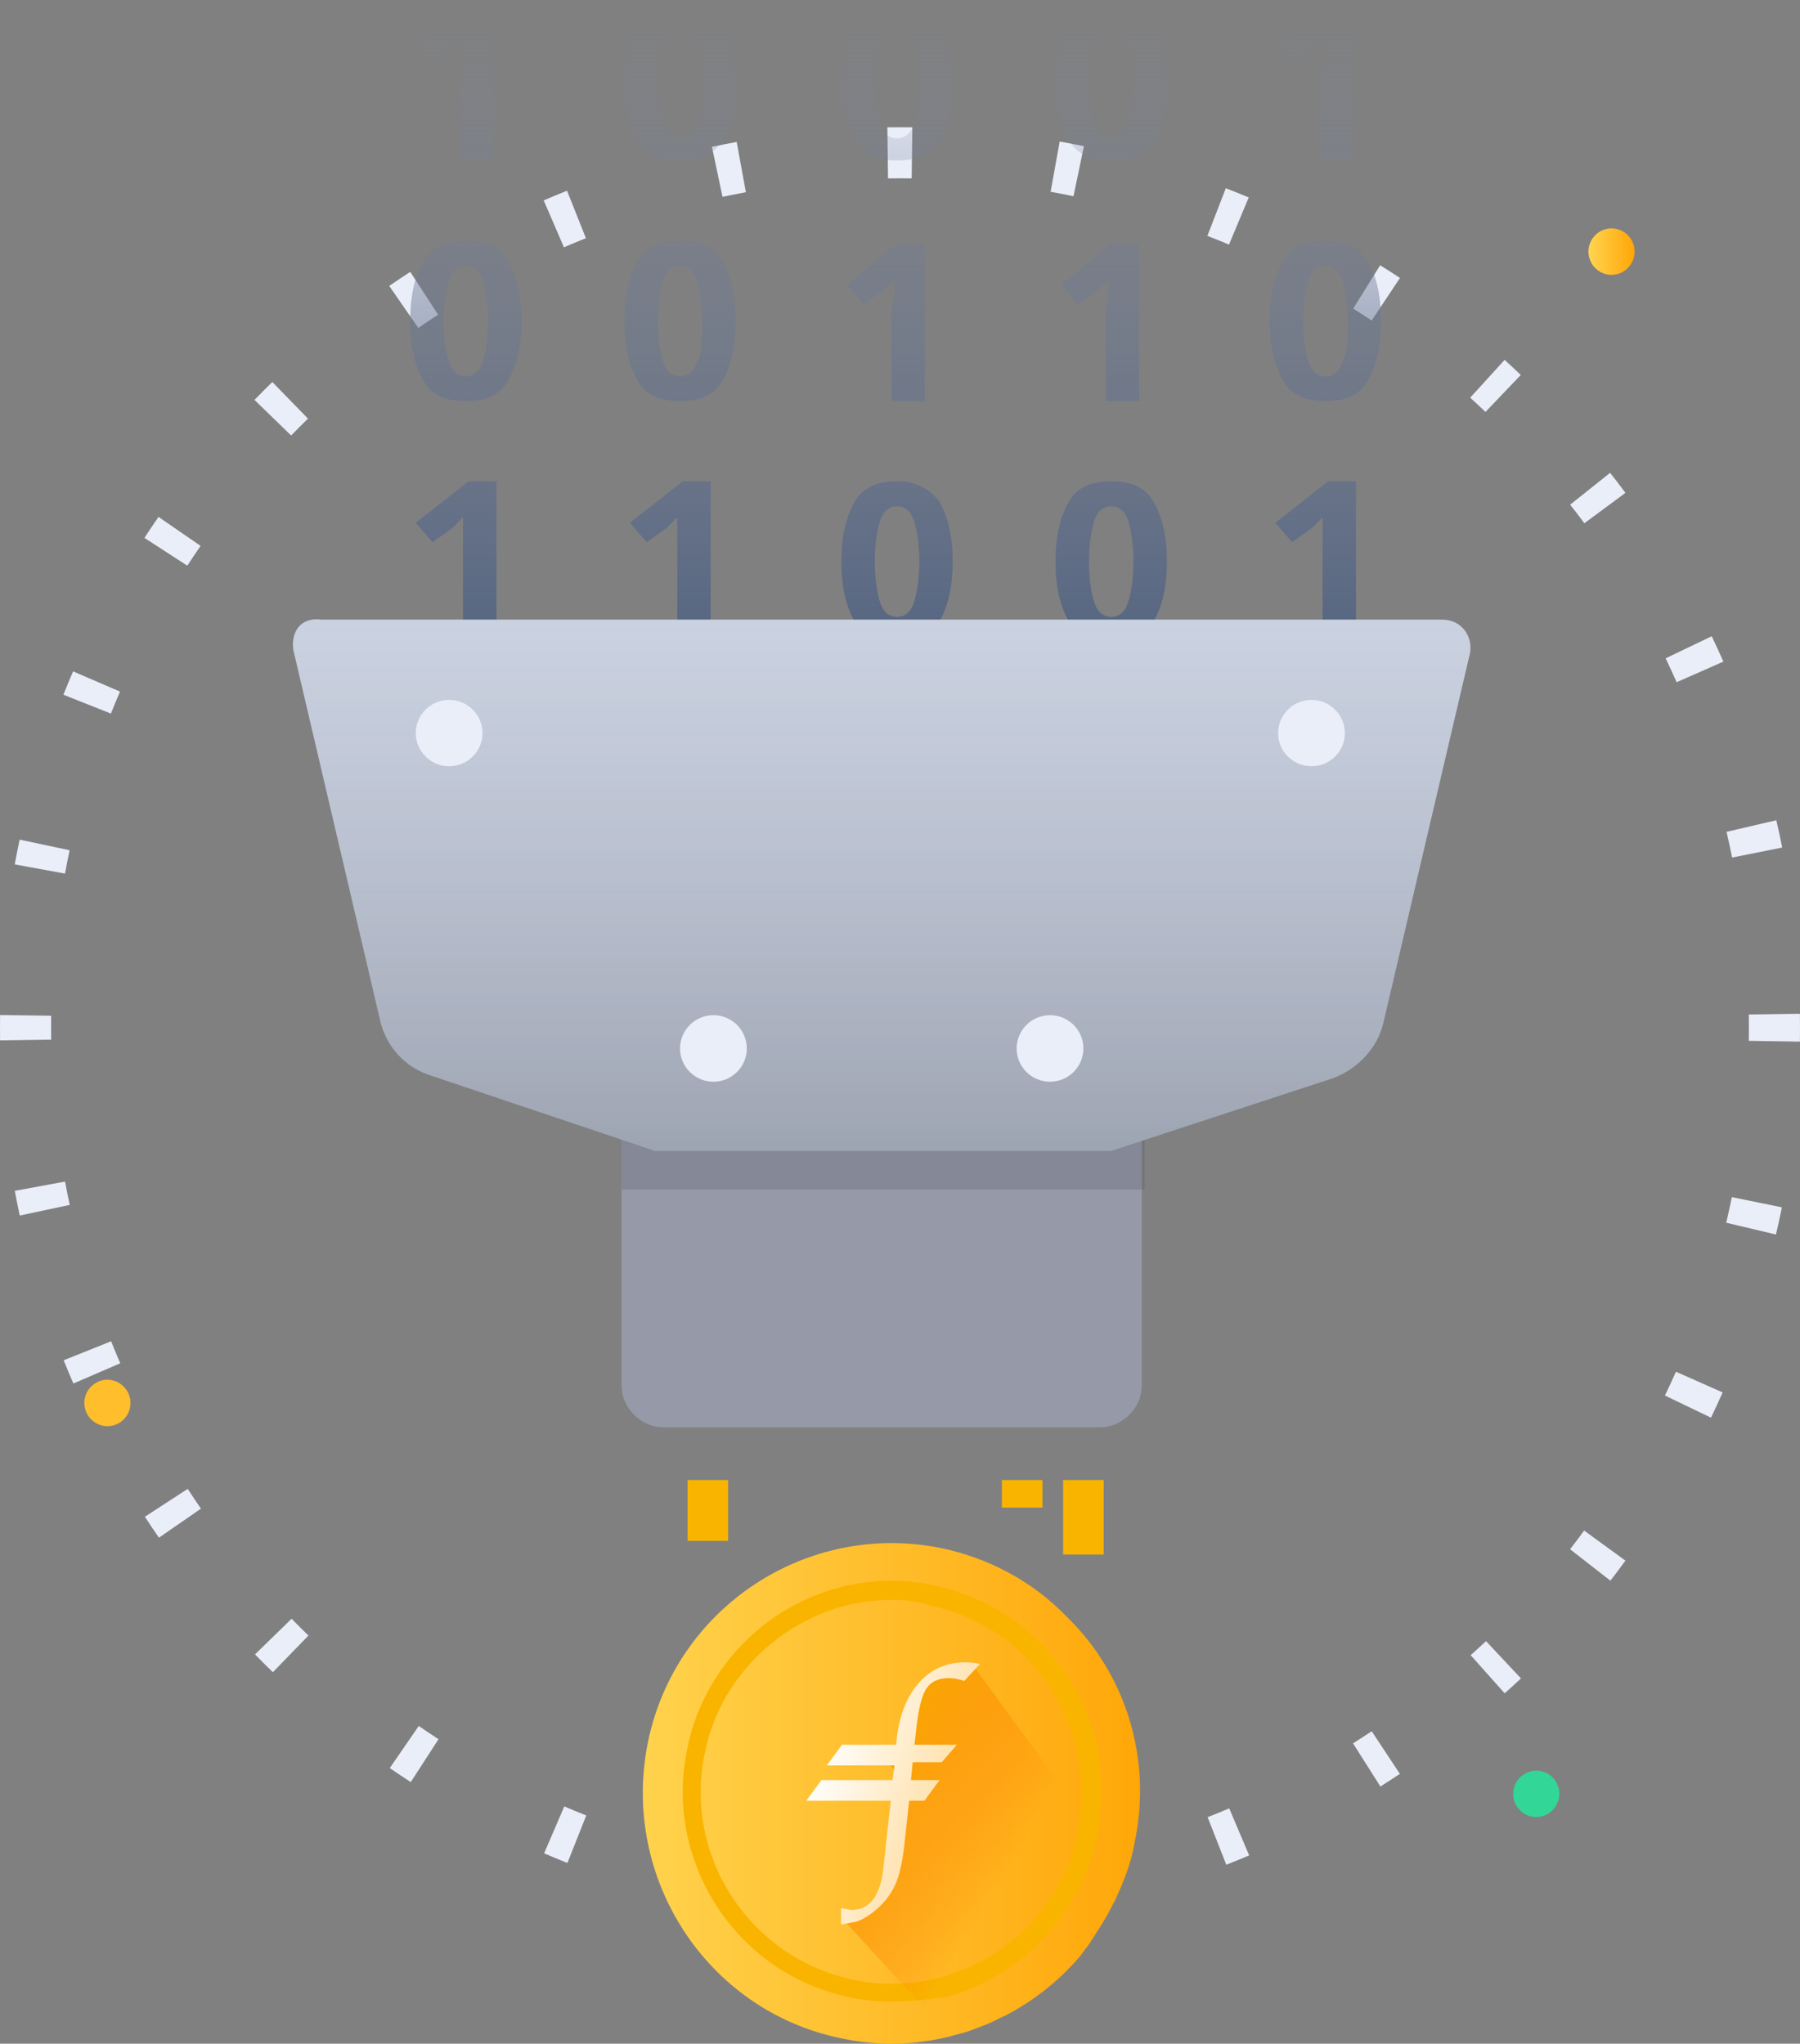 <svg xmlns="http://www.w3.org/2000/svg" xmlns:xlink="http://www.w3.org/1999/xlink" fill="none" version="1.1" width="70.457" height="80" viewBox="0 0 70.457 80"><rect x="0" y="0" width="70.457" height="80" fill="#808080" stroke="none"/><defs><linearGradient x1="0.019" y1="0.974" x2="0.986" y2="0.974" id="master_svg0_0_972"><stop offset="0%" stop-color="#FFD44F" stop-opacity="1"/><stop offset="100%" stop-color="#FFA607" stop-opacity="1"/></linearGradient><linearGradient x1="-1.469" y1="-0.006" x2="-1.469" y2="3.933" id="master_svg1_0_977"><stop offset="0%" stop-color="#808BA3" stop-opacity="0"/><stop offset="100%" stop-color="#586782" stop-opacity="1"/></linearGradient><linearGradient x1="-1.438" y1="-1.49" x2="-1.438" y2="2.385" id="master_svg2_0_980"><stop offset="0%" stop-color="#808BA3" stop-opacity="0"/><stop offset="100%" stop-color="#586782" stop-opacity="1"/></linearGradient><linearGradient x1="-1.486" y1="-3.04" x2="-1.486" y2="0.899" id="master_svg3_0_983"><stop offset="0%" stop-color="#808BA3" stop-opacity="0"/><stop offset="100%" stop-color="#586782" stop-opacity="1"/></linearGradient><linearGradient x1="-1.427" y1="0.011" x2="-1.427" y2="3.882" id="master_svg4_0_986"><stop offset="0%" stop-color="#808BA3" stop-opacity="0"/><stop offset="100%" stop-color="#586782" stop-opacity="1"/></linearGradient><linearGradient x1="-1.429" y1="-1.49" x2="-1.429" y2="2.385" id="master_svg5_0_989"><stop offset="0%" stop-color="#808BA3" stop-opacity="0"/><stop offset="100%" stop-color="#586782" stop-opacity="1"/></linearGradient><linearGradient x1="-1.474" y1="-3.04" x2="-1.474" y2="0.899" id="master_svg6_0_992"><stop offset="0%" stop-color="#808BA3" stop-opacity="0"/><stop offset="100%" stop-color="#586782" stop-opacity="1"/></linearGradient><linearGradient x1="-1.444" y1="0.011" x2="-1.444" y2="3.882" id="master_svg7_0_995"><stop offset="0%" stop-color="#808BA3" stop-opacity="0"/><stop offset="100%" stop-color="#586782" stop-opacity="1"/></linearGradient><linearGradient x1="-1.482" y1="-1.534" x2="-1.482" y2="2.409" id="master_svg8_0_998"><stop offset="0%" stop-color="#808BA3" stop-opacity="0"/><stop offset="100%" stop-color="#586782" stop-opacity="1"/></linearGradient><linearGradient x1="-1.444" y1="-2.988" x2="-1.444" y2="0.884" id="master_svg9_0_1001"><stop offset="0%" stop-color="#808BA3" stop-opacity="0"/><stop offset="100%" stop-color="#586782" stop-opacity="1"/></linearGradient><linearGradient x1="-1.435" y1="0.011" x2="-1.435" y2="3.882" id="master_svga_0_1004"><stop offset="0%" stop-color="#808BA3" stop-opacity="0"/><stop offset="100%" stop-color="#586782" stop-opacity="1"/></linearGradient><linearGradient x1="-1.47" y1="-1.534" x2="-1.47" y2="2.409" id="master_svgb_0_1007"><stop offset="0%" stop-color="#808BA3" stop-opacity="0"/><stop offset="100%" stop-color="#586782" stop-opacity="1"/></linearGradient><linearGradient x1="-1.435" y1="-2.988" x2="-1.435" y2="0.884" id="master_svgc_0_1010"><stop offset="0%" stop-color="#808BA3" stop-opacity="0"/><stop offset="100%" stop-color="#586782" stop-opacity="1"/></linearGradient><linearGradient x1="-1.456" y1="-0.006" x2="-1.456" y2="3.933" id="master_svgd_0_1013"><stop offset="0%" stop-color="#808BA3" stop-opacity="0"/><stop offset="100%" stop-color="#586782" stop-opacity="1"/></linearGradient><linearGradient x1="-1.429" y1="-1.49" x2="-1.429" y2="2.385" id="master_svge_0_1016"><stop offset="0%" stop-color="#808BA3" stop-opacity="0"/><stop offset="100%" stop-color="#586782" stop-opacity="1"/></linearGradient><linearGradient x1="-1.473" y1="-3.04" x2="-1.473" y2="0.899" id="master_svgf_0_1019"><stop offset="0%" stop-color="#808BA3" stop-opacity="0"/><stop offset="100%" stop-color="#586782" stop-opacity="1"/></linearGradient><linearGradient x1="0.018" y1="0.022" x2="0.018" y2="0.986" id="master_svgg_0_1031"><stop offset="0%" stop-color="#606673" stop-opacity="0"/><stop offset="100%" stop-color="#373C47" stop-opacity="1"/></linearGradient><linearGradient x1="0.005" y1="0.995" x2="1.001" y2="0.995" id="master_svgh_0_685"><stop offset="0%" stop-color="#FFD44F" stop-opacity="1"/><stop offset="100%" stop-color="#FFA607" stop-opacity="1"/></linearGradient><linearGradient x1="-0.045" y1="0.515" x2="0.359" y2="0.822" id="master_svgi_0_691"><stop offset="0%" stop-color="#FAA404" stop-opacity="1"/><stop offset="100%" stop-color="#FF7904" stop-opacity="0"/></linearGradient><linearGradient x1="-1.1770882935024929e-8" y1="0.542" x2="1.406" y2="-0.292" id="master_svgj_0_694"><stop offset="0%" stop-color="#FFFFFF" stop-opacity="1"/><stop offset="99.99%" stop-color="#FFB93C" stop-opacity="1"/><stop offset="100%" stop-color="#FFA607" stop-opacity="1"/></linearGradient></defs><g style="mix-blend-mode:passthrough"><g style="mix-blend-mode:passthrough"><path d="M62.501,60.927C62.501,60.927,63.299,61.53,63.299,61.53C63.299,61.53,63.301,61.527,63.301,61.527C63.301,61.527,62.501,60.927,62.501,60.927C62.501,60.927,62.501,60.927,62.501,60.927ZM53.893,68.833C53.893,68.833,53.351,67.992,53.351,67.992C53.351,67.992,53.346,67.996,53.346,67.996C53.346,67.996,53.893,68.833,53.893,68.833C53.893,68.833,53.893,68.833,53.893,68.833ZM53.893,11.483C53.893,11.483,54.435,10.643,54.435,10.643C54.435,10.643,54.431,10.641,54.431,10.641C54.431,10.641,53.893,11.483,53.893,11.483C53.893,11.483,53.893,11.483,53.893,11.483ZM62.501,19.463C62.501,19.463,63.296,18.856,63.296,18.856C63.296,18.856,63.29,18.849,63.29,18.849C63.29,18.849,62.501,19.463,62.501,19.463C62.501,19.463,62.501,19.463,62.501,19.463ZM70.457,40.229C70.457,40.046,70.456,39.864,70.453,39.683C70.453,39.683,68.453,39.712,68.453,39.712C68.456,39.884,68.457,40.056,68.457,40.229C68.457,40.229,70.457,40.229,70.457,40.229C70.457,40.229,70.457,40.229,70.457,40.229ZM69.761,33.176C69.69,32.818,69.613,32.462,69.53,32.108C69.53,32.108,67.582,32.562,67.582,32.562C67.66,32.895,67.733,33.231,67.8,33.569C67.8,33.569,69.761,33.176,69.761,33.176C69.761,33.176,69.761,33.176,69.761,33.176ZM67.458,25.898C67.311,25.564,67.158,25.233,67.001,24.905C67.001,24.905,65.198,25.77,65.198,25.77C65.346,26.079,65.49,26.391,65.628,26.705C65.628,26.705,67.458,25.898,67.458,25.898C67.458,25.898,67.458,25.898,67.458,25.898ZM63.624,19.293C63.516,19.147,63.407,19.001,63.296,18.856C63.296,18.856,61.707,20.07,61.707,20.07C61.811,20.207,61.914,20.344,62.016,20.482C62.016,20.482,63.624,19.293,63.624,19.293C63.624,19.293,63.624,19.293,63.624,19.293ZM63.29,18.849C63.202,18.735,63.113,18.622,63.023,18.509C63.023,18.509,61.459,19.756,61.459,19.756C61.544,19.863,61.629,19.97,61.713,20.078C61.713,20.078,63.29,18.849,63.29,18.849C63.29,18.849,63.29,18.849,63.29,18.849ZM59.528,14.678C59.319,14.479,59.108,14.282,58.895,14.087C58.895,14.087,57.548,15.566,57.548,15.566C57.749,15.749,57.949,15.936,58.146,16.124C58.146,16.124,59.528,14.678,59.528,14.678C59.528,14.678,59.528,14.678,59.528,14.678ZM54.798,10.881C54.678,10.801,54.557,10.722,54.435,10.643C54.435,10.643,53.35,12.323,53.35,12.323C53.464,12.397,53.578,12.472,53.691,12.547C53.691,12.547,54.798,10.881,54.798,10.881C54.798,10.881,54.798,10.881,54.798,10.881ZM54.431,10.641C54.296,10.554,54.16,10.468,54.023,10.383C54.023,10.383,52.968,12.082,52.968,12.082C53.097,12.163,53.226,12.244,53.354,12.326C53.354,12.326,54.431,10.641,54.431,10.641C54.431,10.641,54.431,10.641,54.431,10.641ZM48.879,7.729C48.582,7.605,48.283,7.484,47.982,7.368C47.982,7.368,47.26,9.233,47.26,9.233C47.544,9.343,47.826,9.457,48.106,9.574C48.106,9.574,48.879,7.729,48.879,7.729C48.879,7.729,48.879,7.729,48.879,7.729ZM42.428,5.723C42.113,5.658,41.797,5.596,41.479,5.539C41.479,5.539,41.124,7.507,41.124,7.507C41.424,7.561,41.722,7.619,42.019,7.681C42.019,7.681,42.428,5.723,42.428,5.723C42.428,5.723,42.428,5.723,42.428,5.723ZM35.712,4.983C35.551,4.981,35.39,4.98,35.229,4.98C35.229,4.98,35.229,6.98,35.229,6.98C35.381,6.98,35.533,6.981,35.685,6.983C35.685,6.983,35.712,4.983,35.712,4.983C35.712,4.983,35.712,4.983,35.712,4.983ZM35.229,4.98C35.063,4.98,34.898,4.981,34.733,4.983C34.733,4.983,34.76,6.983,34.76,6.983C34.916,6.981,35.072,6.98,35.229,6.98C35.229,6.98,35.229,4.98,35.229,4.98C35.229,4.98,35.229,4.98,35.229,4.98ZM28.836,5.557C28.512,5.617,28.189,5.68,27.867,5.749C27.867,5.749,28.282,7.705,28.282,7.705C28.586,7.641,28.89,7.581,29.196,7.525C29.196,7.525,28.836,5.557,28.836,5.557C28.836,5.557,28.836,5.557,28.836,5.557ZM22.195,7.466C21.888,7.588,21.584,7.714,21.282,7.844C21.282,7.844,22.074,9.681,22.074,9.681C22.358,9.558,22.645,9.439,22.934,9.324C22.934,9.324,22.195,7.466,22.195,7.466C22.195,7.466,22.195,7.466,22.195,7.466ZM16.058,10.642C15.781,10.821,15.508,11.005,15.236,11.192C15.236,11.192,16.373,12.838,16.373,12.838C16.628,12.661,16.887,12.488,17.147,12.319C17.147,12.319,16.058,10.642,16.058,10.642C16.058,10.642,16.058,10.642,16.058,10.642ZM10.66,14.954C10.424,15.184,10.191,15.417,9.961,15.654C9.961,15.654,11.396,17.047,11.396,17.047C11.613,16.824,11.832,16.604,12.055,16.387C12.055,16.387,10.66,14.954,10.66,14.954C10.66,14.954,10.66,14.954,10.66,14.954ZM6.204,20.234C6.017,20.505,5.834,20.779,5.654,21.056C5.654,21.056,7.332,22.143,7.332,22.143C7.502,21.883,7.674,21.624,7.851,21.368C7.851,21.368,6.204,20.234,6.204,20.234C6.204,20.234,6.204,20.234,6.204,20.234ZM2.861,26.281C2.731,26.584,2.605,26.888,2.483,27.195C2.483,27.195,4.342,27.933,4.342,27.933C4.456,27.644,4.575,27.357,4.698,27.072C4.698,27.072,2.861,26.281,2.861,26.281C2.861,26.281,2.861,26.281,2.861,26.281ZM0.768,32.867C0.7,33.189,0.636,33.512,0.577,33.837C0.577,33.837,2.544,34.196,2.544,34.196C2.6,33.89,2.66,33.585,2.725,33.282C2.725,33.282,0.768,32.867,0.768,32.867C0.768,32.867,0.768,32.867,0.768,32.867ZM0.003,39.733C0.001,39.898,0,40.063,0,40.229C0,40.229,2,40.229,2,40.229C2,40.072,2.001,39.916,2.003,39.76C2.003,39.76,0.003,39.733,0.003,39.733C0.003,39.733,0.003,39.733,0.003,39.733ZM0,40.229C0,40.394,0.001,40.559,0.003,40.724C0.003,40.724,2.003,40.696,2.003,40.696C2.001,40.541,2,40.385,2,40.229C2,40.229,0,40.229,0,40.229C0,40.229,0,40.229,0,40.229ZM0.58,46.614C0.639,46.938,0.703,47.26,0.772,47.582C0.772,47.582,2.728,47.165,2.728,47.165C2.663,46.862,2.603,46.558,2.547,46.252C2.547,46.252,0.58,46.614,0.58,46.614C0.58,46.614,0.58,46.614,0.58,46.614ZM2.493,53.246C2.615,53.552,2.741,53.856,2.872,54.157C2.872,54.157,4.707,53.364,4.707,53.364C4.584,53.079,4.465,52.793,4.35,52.504C4.35,52.504,2.493,53.246,2.493,53.246C2.493,53.246,2.493,53.246,2.493,53.246ZM5.671,59.372C5.85,59.648,6.034,59.922,6.221,60.192C6.221,60.192,7.866,59.055,7.866,59.055C7.689,58.799,7.516,58.542,7.347,58.281C7.347,58.281,5.671,59.372,5.671,59.372C5.671,59.372,5.671,59.372,5.671,59.372ZM9.982,64.76C10.211,64.996,10.444,65.229,10.681,65.458C10.681,65.458,12.073,64.023,12.073,64.023C11.851,63.806,11.631,63.587,11.414,63.365C11.414,63.365,9.982,64.76,9.982,64.76C9.982,64.76,9.982,64.76,9.982,64.76ZM15.257,69.21C15.527,69.396,15.801,69.579,16.078,69.758C16.078,69.758,17.165,68.08,17.165,68.08C16.904,67.911,16.646,67.738,16.391,67.562C16.391,67.562,15.257,69.21,15.257,69.21C15.257,69.21,15.257,69.21,15.257,69.21ZM21.298,72.547C21.599,72.677,21.904,72.803,22.21,72.925C22.21,72.925,22.948,71.066,22.948,71.066C22.659,70.951,22.373,70.833,22.088,70.71C22.088,70.71,21.298,72.547,21.298,72.547C21.298,72.547,21.298,72.547,21.298,72.547ZM27.876,74.637C28.197,74.705,28.52,74.768,28.844,74.828C28.844,74.828,29.204,72.86,29.204,72.86C28.898,72.804,28.593,72.744,28.291,72.68C28.291,72.68,27.876,74.637,27.876,74.637C27.876,74.637,27.876,74.637,27.876,74.637ZM34.733,75.4C34.898,75.402,35.063,75.403,35.229,75.403C35.229,75.403,35.229,73.403,35.229,73.403C35.072,73.403,34.916,73.402,34.761,73.4C34.761,73.4,34.733,75.4,34.733,75.4C34.733,75.4,34.733,75.4,34.733,75.4ZM35.229,75.403C35.39,75.403,35.552,75.402,35.713,75.4C35.713,75.4,35.685,73.4,35.685,73.4C35.533,73.402,35.381,73.403,35.229,73.403C35.229,73.403,35.229,75.403,35.229,75.403C35.229,75.403,35.229,75.403,35.229,75.403ZM41.489,74.842C41.807,74.785,42.124,74.723,42.439,74.656C42.439,74.656,42.028,72.699,42.028,72.699C41.731,72.762,41.432,72.82,41.132,72.875C41.132,72.875,41.489,74.842,41.489,74.842C41.489,74.842,41.489,74.842,41.489,74.842ZM48,72.994C48.3,72.876,48.599,72.754,48.896,72.629C48.896,72.629,48.115,70.787,48.115,70.787C47.835,70.906,47.553,71.021,47.27,71.132C47.27,71.132,48,72.994,48,72.994C48,72.994,48,72.994,48,72.994ZM54.033,69.932C54.169,69.846,54.305,69.758,54.44,69.67C54.44,69.67,53.346,67.996,53.346,67.996C53.218,68.079,53.09,68.161,52.962,68.243C52.962,68.243,54.033,69.932,54.033,69.932C54.033,69.932,54.033,69.932,54.033,69.932ZM54.434,69.674C54.555,69.596,54.675,69.517,54.795,69.438C54.795,69.438,53.693,67.769,53.693,67.769C53.579,67.844,53.466,67.918,53.351,67.992C53.351,67.992,54.434,69.674,54.434,69.674C54.434,69.674,54.434,69.674,54.434,69.674ZM58.897,66.284C59.112,66.092,59.325,65.898,59.535,65.701C59.535,65.701,58.167,64.241,58.167,64.241C57.969,64.427,57.769,64.61,57.566,64.791C57.566,64.791,58.897,66.284,58.897,66.284C58.897,66.284,58.897,66.284,58.897,66.284ZM63.035,61.874C63.124,61.76,63.212,61.645,63.299,61.53C63.299,61.53,61.704,60.323,61.704,60.323C61.622,60.431,61.54,60.538,61.457,60.645C61.457,60.645,63.035,61.874,63.035,61.874C63.035,61.874,63.035,61.874,63.035,61.874ZM63.301,61.527C63.41,61.382,63.518,61.237,63.624,61.09C63.624,61.09,62.007,59.913,62.007,59.913C61.907,60.052,61.805,60.189,61.702,60.326C61.702,60.326,63.301,61.527,63.301,61.527C63.301,61.527,63.301,61.527,63.301,61.527ZM66.972,55.494C67.129,55.168,67.282,54.838,67.429,54.506C67.429,54.506,65.601,53.695,65.601,53.695C65.462,54.008,65.318,54.319,65.17,54.627C65.17,54.627,66.972,55.494,66.972,55.494C66.972,55.494,66.972,55.494,66.972,55.494ZM69.515,48.324C69.599,47.971,69.677,47.617,69.749,47.26C69.749,47.26,67.79,46.861,67.79,46.861C67.721,47.197,67.647,47.531,67.569,47.863C67.569,47.863,69.515,48.324,69.515,48.324C69.515,48.324,69.515,48.324,69.515,48.324ZM70.453,40.773C70.456,40.592,70.457,40.41,70.457,40.229C70.457,40.229,68.457,40.229,68.457,40.229C68.457,40.4,68.456,40.572,68.453,40.743C68.453,40.743,70.453,40.773,70.453,40.773C70.453,40.773,70.453,40.773,70.453,40.773Z" fill="#EAEEF9" fill-opacity="1"/></g><g style="mix-blend-mode:passthrough"><path d="M63.079,10.759C63.578,10.759,63.983,10.349,63.983,9.846C63.983,9.349,63.578,8.94,63.079,8.94C62.581,8.94,62.176,9.349,62.176,9.846C62.176,10.349,62.581,10.759,63.079,10.759C63.079,10.759,63.079,10.759,63.079,10.759Z" fill="url(#master_svg0_0_972)" fill-opacity="1"/></g><g style="mix-blend-mode:passthrough"><path d="M4.814,55.591C5.182,55.249,5.208,54.678,4.871,54.309C4.534,53.933,3.963,53.907,3.595,54.249C3.227,54.584,3.201,55.162,3.538,55.531C3.874,55.9,4.446,55.927,4.814,55.591C4.814,55.591,4.814,55.591,4.814,55.591Z" fill="#FFBE2C" fill-opacity="1"/></g><g style="mix-blend-mode:passthrough"><path d="M60.742,70.887C61.111,70.551,61.136,69.974,60.8,69.605C60.463,69.236,59.892,69.209,59.524,69.551C59.156,69.887,59.13,70.464,59.466,70.833C59.803,71.202,60.374,71.229,60.742,70.887C60.742,70.887,60.742,70.887,60.742,70.887Z" fill="#32D697" fill-opacity="1"/></g><g style="mix-blend-mode:passthrough"><path d="M18.016,2.705C18.016,2.705,18.016,6.282,18.016,6.282C18.016,6.282,19.323,6.282,19.323,6.282C19.323,6.282,19.323,0.107,19.323,0.107C19.323,0.107,18.234,0.107,18.234,0.107C18.234,0.107,16.275,1.732,16.275,1.732C16.275,1.732,16.928,2.49,16.928,2.49C16.928,2.49,17.69,1.946,17.69,1.946C17.69,1.839,17.799,1.732,18.016,1.517C18.016,1.517,18.016,2.168,18.016,2.168C18.016,2.168,18.016,2.705,18.016,2.705C18.016,2.705,18.016,2.705,18.016,2.705Z" fill="url(#master_svg1_0_977)" fill-opacity="1"/></g><g style="mix-blend-mode:passthrough"><path d="M16.6,10.181C16.927,9.638,17.471,9.423,18.233,9.423C18.996,9.423,19.54,9.638,19.867,10.181C20.194,10.718,20.411,11.477,20.411,12.564C20.411,13.645,20.194,14.403,19.867,14.947C19.54,15.484,18.996,15.698,18.233,15.698C17.471,15.698,16.927,15.484,16.6,14.947C16.273,14.403,16.056,13.645,16.056,12.564C16.056,11.477,16.273,10.718,16.6,10.181C16.6,10.181,16.6,10.181,16.6,10.181ZM18.233,14.725C18.56,14.725,18.778,14.51,18.887,14.188C18.996,13.859,19.104,13.322,19.104,12.564C19.104,11.806,18.996,11.262,18.887,10.94C18.778,10.611,18.56,10.396,18.233,10.396C17.907,10.396,17.689,10.611,17.58,10.94C17.472,11.262,17.363,11.806,17.363,12.564C17.363,13.322,17.472,13.859,17.58,14.188C17.689,14.51,17.907,14.725,18.233,14.725C18.233,14.725,18.233,14.725,18.233,14.725Z" fill-rule="evenodd" fill="url(#master_svg2_0_980)" fill-opacity="1"/></g><g style="mix-blend-mode:passthrough"><path d="M16.274,20.463C16.274,20.463,16.928,21.222,16.928,21.222C16.928,21.222,17.689,20.685,17.689,20.685C17.799,20.577,17.907,20.463,18.125,20.249C18.125,20.249,18.125,20.9,18.125,20.9C18.125,20.9,18.125,21.443,18.125,21.443C18.125,21.443,18.125,25.014,18.125,25.014C18.125,25.014,19.432,25.014,19.432,25.014C19.432,25.014,19.432,18.839,19.432,18.839C19.432,18.839,18.343,18.839,18.343,18.839C18.343,18.839,16.274,20.463,16.274,20.463C16.274,20.463,16.274,20.463,16.274,20.463Z" fill="url(#master_svg3_0_983)" fill-opacity="1"/></g><g style="mix-blend-mode:passthrough"><path d="M24.985,0.758C25.312,0.215,25.856,0,26.618,0C27.381,0,27.925,0.322,28.252,0.866C28.578,1.409,28.796,2.168,28.796,3.248C28.796,4.329,28.687,5.087,28.252,5.524C27.925,6.067,27.381,6.282,26.618,6.282C25.856,6.282,25.312,6.067,24.985,5.524C24.659,4.98,24.44,4.222,24.44,3.141C24.44,2.06,24.659,1.302,24.985,0.758C24.985,0.758,24.985,0.758,24.985,0.758ZM26.618,5.416C26.945,5.416,27.163,5.195,27.271,4.873C27.49,4.55,27.49,4.007,27.49,3.248C27.49,2.49,27.381,1.946,27.271,1.624C27.163,1.302,26.945,1.081,26.618,1.081C26.292,1.081,26.074,1.188,25.965,1.624C25.856,1.946,25.747,2.49,25.747,3.248C25.747,4.007,25.856,4.55,25.965,4.873C26.074,5.195,26.292,5.416,26.618,5.416C26.618,5.416,26.618,5.416,26.618,5.416Z" fill-rule="evenodd" fill="url(#master_svg4_0_986)" fill-opacity="1"/></g><g style="mix-blend-mode:passthrough"><path d="M24.985,10.181C25.312,9.638,25.856,9.423,26.618,9.423C27.381,9.423,27.925,9.638,28.252,10.181C28.578,10.718,28.796,11.477,28.796,12.564C28.796,13.644,28.578,14.403,28.252,14.947C27.925,15.483,27.381,15.698,26.618,15.698C25.856,15.698,25.312,15.483,24.985,14.947C24.659,14.403,24.44,13.644,24.44,12.564C24.44,11.477,24.659,10.718,24.985,10.181C24.985,10.181,24.985,10.181,24.985,10.181ZM26.618,14.725C26.945,14.725,27.163,14.51,27.271,14.188C27.49,13.859,27.49,13.322,27.49,12.564C27.49,11.806,27.381,11.262,27.271,10.94C27.163,10.611,26.945,10.396,26.618,10.396C26.292,10.396,26.074,10.611,25.965,10.94C25.856,11.262,25.747,11.806,25.747,12.564C25.747,13.322,25.856,13.859,25.965,14.188C26.074,14.51,26.292,14.725,26.618,14.725C26.618,14.725,26.618,14.725,26.618,14.725Z" fill-rule="evenodd" fill="url(#master_svg5_0_989)" fill-opacity="1"/></g><g style="mix-blend-mode:passthrough"><path d="M24.659,20.463C24.659,20.463,25.312,21.222,25.312,21.222C25.312,21.222,26.074,20.685,26.074,20.685C26.183,20.577,26.292,20.463,26.51,20.249C26.51,20.249,26.51,20.9,26.51,20.9C26.51,20.9,26.51,21.443,26.51,21.443C26.51,21.443,26.51,25.014,26.51,25.014C26.51,25.014,27.816,25.014,27.816,25.014C27.816,25.014,27.816,18.839,27.816,18.839C27.816,18.839,26.727,18.839,26.727,18.839C26.727,18.839,24.659,20.463,24.659,20.463C24.659,20.463,24.659,20.463,24.659,20.463Z" fill="url(#master_svg6_0_992)" fill-opacity="1"/></g><g style="mix-blend-mode:passthrough"><path d="M33.479,0.758C33.805,0.215,34.35,0,35.112,0C35.765,0,36.31,0.322,36.746,0.866C37.072,1.409,37.29,2.168,37.29,3.248C37.29,4.329,37.072,5.087,36.746,5.524C36.419,6.067,35.875,6.282,35.112,6.282C34.35,6.282,33.805,6.067,33.479,5.524C33.152,4.98,32.934,4.222,32.934,3.141C32.934,2.06,33.152,1.302,33.479,0.758C33.479,0.758,33.479,0.758,33.479,0.758ZM35.112,5.416C35.439,5.416,35.657,5.195,35.765,4.873C35.875,4.55,35.984,4.007,35.984,3.248C35.984,2.49,35.875,1.946,35.765,1.624C35.657,1.302,35.439,1.081,35.112,1.081C34.786,1.081,34.568,1.188,34.459,1.624C34.35,1.946,34.241,2.49,34.241,3.248C34.241,4.007,34.35,4.55,34.459,4.873C34.568,5.195,34.786,5.416,35.112,5.416C35.112,5.416,35.112,5.416,35.112,5.416Z" fill-rule="evenodd" fill="url(#master_svg7_0_995)" fill-opacity="1"/></g><g style="mix-blend-mode:passthrough"><path d="M34.894,12.128C34.894,12.128,34.894,15.698,34.894,15.698C34.894,15.698,36.201,15.698,36.201,15.698C36.201,15.698,36.201,9.53,36.201,9.53C36.201,9.53,35.111,9.53,35.111,9.53C35.111,9.53,33.152,11.154,33.152,11.154C33.152,11.154,33.805,11.913,33.805,11.913C33.805,11.913,34.567,11.369,34.567,11.369C34.676,11.262,34.785,11.154,35.003,10.94C35.003,10.94,35.003,11.584,35.003,11.584C35.003,11.584,34.894,12.128,34.894,12.128C34.894,12.128,34.894,12.128,34.894,12.128Z" fill="url(#master_svg8_0_998)" fill-opacity="1"/></g><g style="mix-blend-mode:passthrough"><path d="M33.479,19.598C33.805,19.061,34.35,18.839,35.112,18.839C35.765,18.839,36.31,19.061,36.746,19.598C37.072,20.141,37.29,20.9,37.29,21.98C37.29,23.068,37.072,23.826,36.746,24.363C36.419,24.906,35.875,25.121,35.112,25.121C34.35,25.121,33.805,24.906,33.479,24.363C33.152,23.826,32.934,23.068,32.934,21.98C32.934,20.9,33.152,20.141,33.479,19.598C33.479,19.598,33.479,19.598,33.479,19.598ZM35.112,24.148C35.439,24.148,35.657,23.933,35.765,23.604C35.875,23.282,35.984,22.739,35.984,21.98C35.984,21.222,35.875,20.685,35.765,20.356C35.657,20.034,35.439,19.819,35.112,19.819C34.786,19.819,34.568,20.034,34.459,20.356C34.35,20.685,34.241,21.222,34.241,21.98C34.241,22.739,34.35,23.282,34.459,23.604C34.568,23.933,34.786,24.148,35.112,24.148C35.112,24.148,35.112,24.148,35.112,24.148Z" fill-rule="evenodd" fill="url(#master_svg9_0_1001)" fill-opacity="1"/></g><g style="mix-blend-mode:passthrough"><path d="M41.863,0.758C42.189,0.215,42.733,0,43.496,0C44.258,0,44.802,0.322,45.129,0.866C45.455,1.409,45.674,2.168,45.674,3.248C45.674,4.329,45.455,5.087,45.129,5.524C44.802,6.067,44.258,6.282,43.496,6.282C42.733,6.282,42.189,6.067,41.863,5.524C41.536,4.98,41.318,4.222,41.318,3.141C41.318,2.06,41.536,1.302,41.863,0.758C41.863,0.758,41.863,0.758,41.863,0.758ZM43.496,5.416C43.823,5.416,44.04,5.195,44.15,4.873C44.258,4.55,44.367,4.007,44.367,3.248C44.367,2.49,44.258,1.946,44.15,1.624C44.04,1.302,43.823,1.081,43.496,1.081C43.169,1.081,42.952,1.188,42.843,1.624C42.733,1.946,42.625,2.49,42.625,3.248C42.625,4.007,42.733,4.55,42.843,4.873C42.952,5.195,43.169,5.416,43.496,5.416C43.496,5.416,43.496,5.416,43.496,5.416Z" fill-rule="evenodd" fill="url(#master_svga_0_1004)" fill-opacity="1"/></g><g style="mix-blend-mode:passthrough"><path d="M43.279,12.128C43.279,12.128,43.279,15.698,43.279,15.698C43.279,15.698,44.585,15.698,44.585,15.698C44.585,15.698,44.585,9.53,44.585,9.53C44.585,9.53,43.496,9.53,43.496,9.53C43.496,9.53,41.536,11.154,41.536,11.154C41.536,11.154,42.189,11.913,42.189,11.913C42.189,11.913,42.952,11.369,42.952,11.369C43.061,11.262,43.169,11.154,43.387,10.94C43.387,10.94,43.387,11.584,43.387,11.584C43.387,11.584,43.279,12.128,43.279,12.128C43.279,12.128,43.279,12.128,43.279,12.128Z" fill="url(#master_svgb_0_1007)" fill-opacity="1"/></g><g style="mix-blend-mode:passthrough"><path d="M41.863,19.598C42.189,19.061,42.733,18.839,43.496,18.839C44.258,18.839,44.802,19.061,45.129,19.598C45.455,20.141,45.674,20.9,45.674,21.98C45.674,23.068,45.455,23.826,45.129,24.363C44.802,24.906,44.258,25.121,43.496,25.121C42.733,25.121,42.189,24.906,41.863,24.363C41.536,23.826,41.318,23.068,41.318,21.98C41.318,20.9,41.536,20.141,41.863,19.598C41.863,19.598,41.863,19.598,41.863,19.598ZM43.496,24.148C43.823,24.148,44.04,23.933,44.15,23.604C44.258,23.282,44.367,22.739,44.367,21.98C44.367,21.222,44.258,20.685,44.15,20.356C44.04,20.034,43.823,19.819,43.496,19.819C43.169,19.819,42.952,20.034,42.843,20.356C42.733,20.685,42.625,21.222,42.625,21.98C42.625,22.739,42.733,23.282,42.843,23.604C42.952,23.933,43.169,24.148,43.496,24.148C43.496,24.148,43.496,24.148,43.496,24.148Z" fill-rule="evenodd" fill="url(#master_svgc_0_1010)" fill-opacity="1"/></g><g style="mix-blend-mode:passthrough"><path d="M51.662,2.705C51.662,2.705,51.662,6.282,51.662,6.282C51.662,6.282,52.969,6.282,52.969,6.282C52.969,6.282,52.969,0.107,52.969,0.107C52.969,0.107,51.88,0.107,51.88,0.107C51.88,0.107,49.92,1.732,49.92,1.732C49.92,1.732,50.573,2.49,50.573,2.49C50.573,2.49,51.335,1.946,51.335,1.946C51.444,1.839,51.553,1.732,51.771,1.517C51.771,1.517,51.771,2.168,51.771,2.168C51.771,2.168,51.662,2.705,51.662,2.705C51.662,2.705,51.662,2.705,51.662,2.705Z" fill="url(#master_svgd_0_1013)" fill-opacity="1"/></g><g style="mix-blend-mode:passthrough"><path d="M50.247,10.181C50.573,9.638,51.118,9.423,51.88,9.423C52.642,9.423,53.186,9.638,53.513,10.181C53.84,10.718,54.058,11.477,54.058,12.564C54.058,13.645,53.84,14.403,53.513,14.947C53.186,15.484,52.642,15.698,51.88,15.698C51.118,15.698,50.573,15.484,50.247,14.947C49.92,14.403,49.703,13.645,49.703,12.564C49.703,11.477,49.92,10.718,50.247,10.181C50.247,10.181,50.247,10.181,50.247,10.181ZM51.88,14.725C52.207,14.725,52.425,14.51,52.534,14.188C52.751,13.859,52.751,13.322,52.751,12.564C52.751,11.806,52.642,11.262,52.534,10.94C52.425,10.611,52.207,10.396,51.88,10.396C51.554,10.396,51.336,10.611,51.227,10.94C51.118,11.262,51.009,11.806,51.009,12.564C51.009,13.322,51.118,13.859,51.227,14.188C51.336,14.51,51.554,14.725,51.88,14.725C51.88,14.725,51.88,14.725,51.88,14.725Z" fill-rule="evenodd" fill="url(#master_svge_0_1016)" fill-opacity="1"/></g><g style="mix-blend-mode:passthrough"><path d="M49.92,20.463C49.92,20.463,50.573,21.222,50.573,21.222C50.573,21.222,51.335,20.685,51.335,20.685C51.444,20.577,51.553,20.463,51.771,20.249C51.771,20.249,51.771,20.9,51.771,20.9C51.771,20.9,51.771,21.443,51.771,21.443C51.771,21.443,51.771,25.014,51.771,25.014C51.771,25.014,53.078,25.014,53.078,25.014C53.078,25.014,53.078,18.839,53.078,18.839C53.078,18.839,51.989,18.839,51.989,18.839C51.989,18.839,49.92,20.463,49.92,20.463C49.92,20.463,49.92,20.463,49.92,20.463Z" fill="url(#master_svgf_0_1019)" fill-opacity="1"/></g><g style="mix-blend-mode:passthrough"><path d="M43.06,42.772C43.931,42.772,44.694,43.531,44.694,44.396C44.694,44.396,44.694,54.249,44.694,54.249C44.694,55.115,43.931,55.873,43.06,55.873C43.06,55.873,25.965,55.873,25.965,55.873C25.094,55.873,24.332,55.115,24.332,54.249C24.332,54.249,24.332,44.396,24.332,44.396C24.332,43.531,25.094,42.772,25.965,42.772C25.965,42.772,44.694,43.531,43.06,42.772C43.06,42.772,43.06,42.772,43.06,42.772Z" fill="#9599A8" fill-opacity="1"/></g><g style="opacity:0.2;"><path d="M44.802,44.396C44.802,44.396,44.802,46.564,44.802,46.564C38.814,46.564,30.212,46.564,24.332,46.564C24.332,46.564,24.332,44.396,24.332,44.396C24.332,43.531,25.094,42.772,25.965,42.772C25.965,42.772,43.06,42.772,43.06,42.772C44.04,42.772,44.802,43.531,44.802,44.396C44.802,44.396,44.802,44.396,44.802,44.396Z" fill="#474C54" fill-opacity="1"/></g><g style="mix-blend-mode:passthrough"><path d="M11.483,25.45C11.483,25.45,14.858,39.846,14.858,39.846C15.076,40.933,15.838,41.799,16.927,42.121C16.927,42.121,25.638,45.048,25.638,45.048C30.864,45.048,38.378,45.048,43.495,45.048C43.495,45.048,52.098,42.229,52.098,42.229C53.077,41.907,53.949,41.041,54.166,39.96C54.166,39.96,57.542,25.557,57.542,25.557C57.651,24.906,57.215,24.255,56.453,24.255C56.453,24.255,12.572,24.255,12.572,24.255C11.809,24.148,11.374,24.692,11.483,25.45C11.483,25.45,11.483,25.45,11.483,25.45Z" fill="#CAD1E0" fill-opacity="1"/></g><g style="opacity:0.3;"><path d="M11.483,25.45C11.483,25.45,14.858,39.846,14.858,39.846C15.076,40.933,15.838,41.799,16.927,42.121C16.927,42.121,25.638,45.048,25.638,45.048C30.864,45.048,38.378,45.048,43.495,45.048C43.495,45.048,52.098,42.229,52.098,42.229C53.077,41.907,53.949,41.041,54.166,39.96C54.166,39.96,57.542,25.557,57.542,25.557C57.651,24.906,57.215,24.255,56.453,24.255C56.453,24.255,12.572,24.255,12.572,24.255C11.809,24.148,11.374,24.692,11.483,25.45C11.483,25.45,11.483,25.45,11.483,25.45Z" fill="url(#master_svgg_0_1031)" fill-opacity="1"/></g><g style="mix-blend-mode:passthrough"><path d="M27.925,42.343C28.647,42.343,29.232,41.759,29.232,41.041C29.232,40.323,28.647,39.739,27.925,39.739C27.204,39.739,26.618,40.323,26.618,41.041C26.618,41.759,27.204,42.343,27.925,42.343C27.925,42.343,27.925,42.343,27.925,42.343Z" fill="#EAEEF9" fill-opacity="1"/></g><g style="mix-blend-mode:passthrough"><path d="M41.1,42.343C41.822,42.343,42.407,41.759,42.407,41.041C42.407,40.323,41.822,39.739,41.1,39.739C40.379,39.739,39.794,40.323,39.794,41.041C39.794,41.759,40.379,42.343,41.1,42.343C41.1,42.343,41.1,42.343,41.1,42.343Z" fill="#EAEEF9" fill-opacity="1"/></g><g style="mix-blend-mode:passthrough"><path d="M17.581,29.994C18.302,29.994,18.887,29.41,18.887,28.698C18.887,27.98,18.302,27.396,17.581,27.396C16.859,27.396,16.274,27.98,16.274,28.698C16.274,29.41,16.859,29.994,17.581,29.994C17.581,29.994,17.581,29.994,17.581,29.994Z" fill="#EAEEF9" fill-opacity="1"/></g><g style="mix-blend-mode:passthrough"><path d="M51.335,29.994C52.057,29.994,52.642,29.416,52.642,28.698C52.642,27.98,52.057,27.396,51.335,27.396C50.614,27.396,50.029,27.98,50.029,28.698C50.029,29.416,50.614,29.994,51.335,29.994C51.335,29.994,51.335,29.994,51.335,29.994Z" fill="#EAEEF9" fill-opacity="1"/></g><g style="mix-blend-mode:passthrough"><path d="M43.201,60.853C43.201,60.853,43.201,57.934,43.201,57.934C43.201,57.934,41.613,57.934,41.613,57.934C41.613,57.934,41.613,60.853,41.613,60.853C41.613,60.853,43.201,60.853,43.201,60.853C43.201,60.853,43.201,60.853,43.201,60.853Z" fill="#F9B400" fill-opacity="1"/></g><g style="mix-blend-mode:passthrough"><path d="M40.805,59.014C40.805,59.014,40.805,57.934,40.805,57.934C40.805,57.934,39.217,57.934,39.217,57.934C39.217,57.934,39.217,59.014,39.217,59.014C39.217,59.014,40.805,59.014,40.805,59.014C40.805,59.014,40.805,59.014,40.805,59.014Z" fill="#F9B400" fill-opacity="1"/></g><g style="mix-blend-mode:passthrough"><path d="M28.501,60.316C28.501,60.316,28.501,57.934,28.501,57.934C28.501,57.934,26.913,57.934,26.913,57.934C26.913,57.934,26.913,60.316,26.913,60.316C26.913,60.316,28.501,60.316,28.501,60.316C28.501,60.316,28.501,60.316,28.501,60.316Z" fill="#F9B400" fill-opacity="1"/></g><g style="mix-blend-mode:passthrough"><g style="mix-blend-mode:passthrough"><path d="M44.411,72.139C44.282,72.871,44.025,73.565,43.724,74.212C43.681,74.341,43.595,74.474,43.509,74.645C43.252,75.163,42.952,75.596,42.651,76.071C42.523,76.243,42.394,76.414,42.265,76.59C41.45,77.541,40.42,78.359,39.305,78.92C39.09,79.01,38.876,79.139,38.661,79.224C38.318,79.353,37.932,79.528,37.545,79.614C36.087,80.047,34.499,80.132,32.911,79.785C27.676,78.706,24.287,73.523,25.36,68.206C26.432,62.937,31.581,59.523,36.859,60.603C38.704,60.993,40.42,61.901,41.75,63.28C44.11,65.572,45.097,68.896,44.411,72.139C44.411,72.139,44.411,72.139,44.411,72.139Z" fill="url(#master_svgh_0_685)" fill-opacity="1"/></g><g style="mix-blend-mode:passthrough"><path d="M33.254,78.18C33.812,78.308,34.37,78.351,34.927,78.351C35.657,78.351,36.429,78.265,37.202,78.137C37.408,78.078,37.615,77.997,37.836,77.91C37.936,77.871,38.039,77.831,38.146,77.791C38.146,77.791,38.148,77.79,38.148,77.79C38.319,77.705,38.49,77.62,38.66,77.535C39.604,77.018,40.462,76.369,41.149,75.553C41.212,75.488,41.265,75.414,41.317,75.34C41.372,75.263,41.427,75.187,41.492,75.121C41.75,74.733,42.008,74.344,42.222,73.917C42.281,73.826,42.319,73.737,42.352,73.663C42.367,73.629,42.38,73.598,42.394,73.571C42.651,73.011,42.823,72.409,42.951,71.802C43.509,69.09,42.694,66.288,40.72,64.306C39.604,63.187,38.188,62.413,36.601,62.067C34.455,61.593,32.267,62.025,30.422,63.229C28.62,64.438,27.333,66.288,26.904,68.445C25.96,72.879,28.834,77.274,33.254,78.18C33.254,78.18,33.254,78.18,33.254,78.18ZM30.809,63.879C32.053,63.059,33.426,62.627,34.885,62.627C35.4,62.627,35.915,62.67,36.387,62.845C37.803,63.144,39.133,63.836,40.163,64.87C41.922,66.677,42.694,69.218,42.179,71.717C42.093,72.277,41.922,72.794,41.665,73.31C41.643,73.353,41.622,73.408,41.6,73.462C41.579,73.516,41.557,73.571,41.536,73.614C41.321,74.002,41.107,74.344,40.849,74.69C40.806,74.755,40.752,74.82,40.698,74.885C40.645,74.95,40.592,75.015,40.549,75.079C39.906,75.809,39.133,76.412,38.275,76.843C38.198,76.894,38.107,76.931,38.009,76.97C37.942,76.998,37.873,77.026,37.803,77.061C37.575,77.158,37.347,77.231,37.138,77.297C37.072,77.319,37.007,77.339,36.944,77.36C35.786,77.706,34.542,77.749,33.383,77.492C29.35,76.629,26.732,72.665,27.591,68.616C27.977,66.677,29.135,64.998,30.809,63.879C30.809,63.879,30.809,63.879,30.809,63.879Z" fill-rule="evenodd" fill="#F9B400" fill-opacity="1"/></g><g style="mix-blend-mode:passthrough"><path d="M43.706,74.711C43.447,75.185,43.187,75.617,42.884,76.048C42.754,76.219,42.624,76.39,42.495,76.565C41.673,77.514,40.634,78.33,39.51,78.89C39.293,78.976,39.077,79.108,38.86,79.194C38.514,79.322,37.724,79.777,37.334,79.867C37.334,79.867,33.027,75.166,33.027,75.166C33.027,75.166,34.041,74.711,34.041,74.711C34.041,74.711,34.965,73.591,34.965,73.591C34.965,73.591,34.965,71.96,34.965,71.96C34.965,71.96,35.181,70.892,35.181,70.892C35.181,70.892,35.396,68.969,34.472,68.969C35.396,68.969,35.396,67.687,35.396,67.687C35.396,67.687,36.258,65.763,36.258,65.763C36.258,65.763,38.196,65.336,38.196,65.336C38.196,65.336,44.225,73.591,44.225,73.591C44.182,73.719,43.749,74.54,43.706,74.711C43.706,74.711,43.706,74.711,43.706,74.711Z" fill="url(#master_svgi_0_691)" fill-opacity="1"/></g><g style="mix-blend-mode:passthrough" transform="matrix(1,0,0,-1,0,150.668)"><path d="M37.806,85.599C37.046,85.599,36.427,85.324,35.948,84.773C35.47,84.222,35.183,83.46,35.087,82.484C35.087,82.484,35.074,82.369,35.074,82.369C35.074,82.369,32.956,82.369,32.956,82.369C32.956,82.369,32.365,81.561,32.365,81.561C32.365,81.561,35.011,81.561,35.011,81.561C35.011,81.561,34.938,80.987,34.938,80.987C34.938,80.987,32.153,80.987,32.153,80.987C32.153,80.987,31.56,80.18,31.56,80.18C31.56,80.18,34.869,80.18,34.869,80.18C34.869,80.18,34.685,78.533,34.685,78.533C34.685,78.533,34.582,77.568,34.582,77.568C34.466,76.458,34.046,75.902,33.321,75.902C33.321,75.902,32.923,75.972,32.923,75.972C32.923,75.972,32.923,75.334,32.923,75.334C32.923,75.334,33.549,75.452,33.549,75.452C33.831,75.565,34.097,75.735,34.347,75.961C34.687,76.266,34.933,76.611,35.086,76.994C35.238,77.375,35.349,77.926,35.42,78.646C35.42,78.646,35.587,80.18,35.587,80.18C35.587,80.18,36.185,80.18,36.185,80.18C36.185,80.18,36.776,80.987,36.776,80.987C36.776,80.987,35.657,80.987,35.657,80.987C35.657,80.987,35.726,81.687,35.726,81.687C35.726,81.687,36.862,81.687,36.862,81.687C36.862,81.687,37.454,82.369,37.454,82.369C37.454,82.369,35.794,82.369,35.794,82.369C35.794,82.369,35.846,82.814,35.846,82.814C35.932,83.678,36.064,84.253,36.245,84.544C36.425,84.835,36.725,84.981,37.146,84.981C37.323,84.981,37.523,84.943,37.745,84.868C37.745,84.868,38.359,85.535,38.359,85.535C38.132,85.578,37.949,85.599,37.806,85.599C37.806,85.599,37.806,85.599,37.806,85.599Z" fill="url(#master_svgj_0_694)" fill-opacity="1"/></g></g></g></svg>